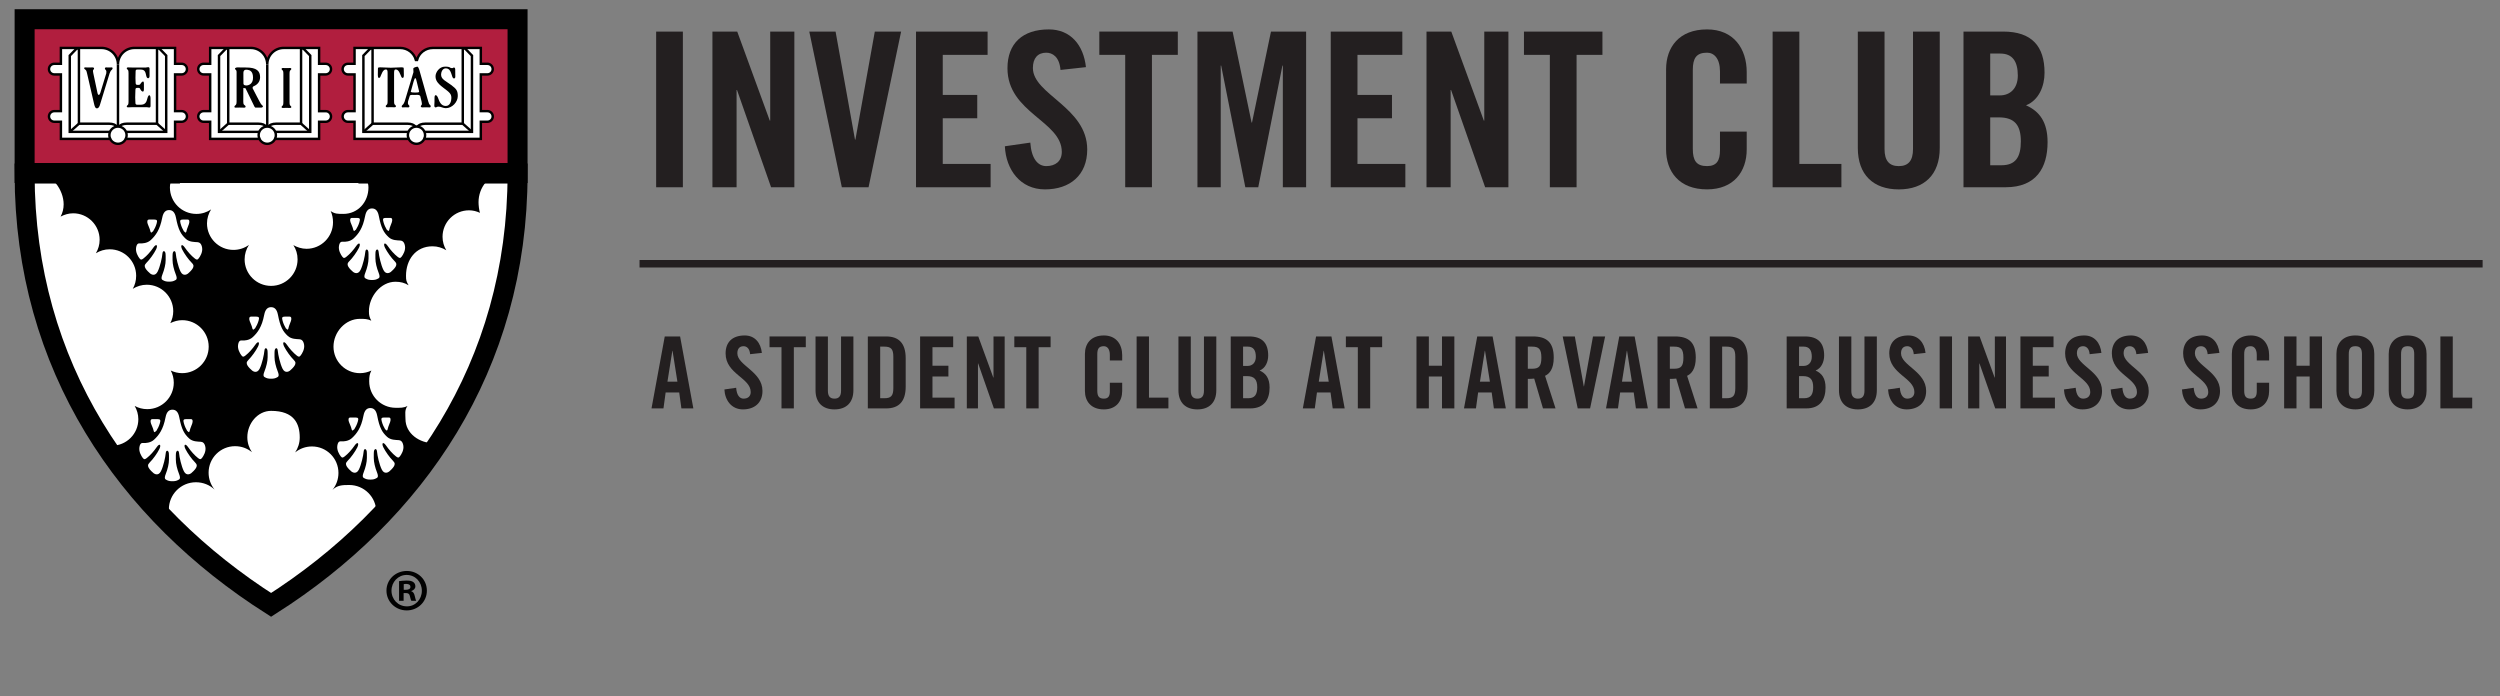 <?xml version="1.0" encoding="utf-8"?>
<!-- Generator: Adobe Illustrator 16.0.0, SVG Export Plug-In . SVG Version: 6.00 Build 0)  -->
<!DOCTYPE svg PUBLIC "-//W3C//DTD SVG 1.1//EN" "http://www.w3.org/Graphics/SVG/1.1/DTD/svg11.dtd">
<svg version="1.1" id="Layer_1" xmlns="http://www.w3.org/2000/svg" xmlns:xlink="http://www.w3.org/1999/xlink" x="0px" y="0px"
	 width="280px" height="78px" viewBox="0 0 280 78" enable-background="new 0 0 280 78" xml:space="preserve">
<rect x="0" y="0" width="280" height="78" fill="#808080" stroke="none"/>
<g>
	<path fill="#231F20" d="M74.308,45.741h-1.339l1.484-8.06h1.718l1.485,8.06h-1.339l-0.246-1.788h-1.518L74.308,45.741z
		 M74.754,42.75h1.116l-0.546-3.461h-0.022L74.754,42.75z"/>
	<path fill="#231F20" d="M84.013,39.668c-0.056-0.691-0.424-0.893-0.737-0.893c-0.446,0-0.692,0.291-0.692,0.795
		c0,1.371,2.813,2.029,2.813,4.217c0,1.328-0.893,2.065-2.188,2.065c-1.283,0-2.02-1.028-2.076-2.233l1.317-0.188
		c0.056,0.813,0.379,1.217,0.826,1.217c0.48,0,0.804-0.259,0.804-0.737c0-1.595-2.813-2.02-2.813-4.33
		c0-1.283,0.782-2.01,2.143-2.01c1.127,0,1.797,0.816,1.92,1.953L84.013,39.668z"/>
	<path fill="#231F20" d="M87.526,38.887h-1.339v-1.205h4.062v1.205H88.91v6.854h-1.383V38.887z"/>
	<path fill="#231F20" d="M91.34,37.682h1.384v6.084c0,0.591,0.234,0.882,0.737,0.882c0.502,0,0.736-0.291,0.736-0.882v-6.084h1.384
		v6.027c0,1.384-0.803,2.144-2.12,2.144s-2.121-0.76-2.121-2.144V37.682z"/>
	<path fill="#231F20" d="M97.196,37.682h2.053c1.429,0,2.188,0.781,2.188,2.435v3.192c0,1.651-0.759,2.433-2.188,2.433h-2.053
		V37.682z M98.581,44.601h0.479c0.736,0,0.993-0.277,0.993-1.126v-3.526c0-0.849-0.257-1.126-0.993-1.126h-0.479V44.601z"/>
	<path fill="#231F20" d="M103.052,45.741v-8.06h3.705v1.205h-2.321v2.076h1.785v1.206h-1.785v2.366h2.477v1.206H103.052z"/>
	<path fill="#231F20" d="M108.283,45.741v-8.06h1.283l1.685,4.609h0.022v-4.609h1.25v8.06h-1.206l-1.763-5.034h-0.022v5.034H108.283
		z"/>
	<path fill="#231F20" d="M114.943,38.887h-1.339v-1.205h4.063v1.205h-1.339v6.854h-1.384V38.887z"/>
	<path fill="#231F20" d="M124.302,40.373v-0.626c0-0.681-0.312-0.972-0.669-0.972c-0.558,0-0.736,0.291-0.736,0.893v4.087
		c0,0.602,0.178,0.893,0.736,0.893c0.502,0,0.669-0.291,0.669-0.816v-0.969h1.384v0.925c0,1.138-0.669,2.065-2.053,2.065
		c-1.451,0-2.121-0.928-2.121-2.065v-4.152c0-1.137,0.67-2.064,2.121-2.064c1.384,0,2.053,1.004,2.053,2.211v0.592H124.302z"/>
	<path fill="#231F20" d="M127.301,45.741v-8.06h1.384v6.854h2.177v1.206H127.301z"/>
	<path fill="#231F20" d="M131.986,37.682h1.384v6.084c0,0.591,0.234,0.882,0.737,0.882c0.502,0,0.736-0.291,0.736-0.882v-6.084
		h1.384v6.027c0,1.384-0.804,2.144-2.12,2.144c-1.317,0-2.121-0.76-2.121-2.144V37.682z"/>
	<path fill="#231F20" d="M137.842,37.682h2.053c1.484,0,2.143,0.76,2.143,2.133c0,0.691-0.29,1.418-0.959,1.685
		c0.702,0.313,1.115,0.871,1.115,1.91c0,1.327-0.592,2.332-2.164,2.332h-2.188V37.682z M139.226,40.985h0.502
		c0.525,0,0.926-0.356,0.926-1.026c0-0.748-0.29-1.137-0.905-1.137h-0.524V40.985z M139.226,44.601h0.58
		c0.737,0,1.005-0.422,1.005-1.237c0-0.825-0.313-1.238-1.139-1.238h-0.446V44.601z"/>
	<path fill="#231F20" d="M147.257,45.741h-1.34l1.484-8.06h1.719l1.484,8.06h-1.34l-0.245-1.788h-1.518L147.257,45.741z
		 M147.703,42.75h1.115l-0.547-3.461h-0.021L147.703,42.75z"/>
	<path fill="#231F20" d="M152.077,38.887h-1.34v-1.205h4.062v1.205h-1.338v6.854h-1.384V38.887z"/>
	<path fill="#231F20" d="M158.646,45.741v-8.06h1.385v3.281h1.472v-3.281h1.385v8.06h-1.385v-3.572h-1.472v3.572H158.646z"/>
	<path fill="#231F20" d="M165.307,45.741h-1.341l1.485-8.06h1.719l1.483,8.06h-1.339l-0.245-1.788h-1.518L165.307,45.741z
		 M165.753,42.75h1.115l-0.547-3.461H166.3L165.753,42.75z"/>
	<path fill="#231F20" d="M171.116,45.741h-1.382v-8.06h1.942c1.551,0,2.343,0.658,2.343,2.378c0,1.295-0.503,1.82-0.972,2.032
		l1.173,3.649h-1.406l-0.982-3.339c-0.18,0.024-0.469,0.035-0.716,0.035V45.741z M171.116,41.298h0.492
		c0.748,0,1.026-0.277,1.026-1.238c0-0.96-0.278-1.237-1.026-1.237h-0.492V41.298z"/>
	<path fill="#231F20" d="M178.414,37.682h1.36l-1.684,8.06h-1.385l-1.685-8.06h1.36l1.004,5.592h0.022L178.414,37.682z"/>
	<path fill="#231F20" d="M181.214,45.741h-1.341l1.485-8.06h1.72l1.483,8.06h-1.339l-0.245-1.788h-1.519L181.214,45.741z
		 M181.66,42.75h1.116l-0.547-3.461h-0.022L181.66,42.75z"/>
	<path fill="#231F20" d="M187.024,45.741h-1.383v-8.06h1.942c1.551,0,2.343,0.658,2.343,2.378c0,1.295-0.503,1.82-0.971,2.032
		l1.172,3.649h-1.406l-0.982-3.339c-0.179,0.024-0.468,0.035-0.715,0.035V45.741z M187.024,41.298h0.492
		c0.748,0,1.025-0.277,1.025-1.238c0-0.96-0.277-1.237-1.025-1.237h-0.492V41.298z"/>
	<path fill="#231F20" d="M191.498,37.682h2.054c1.429,0,2.186,0.781,2.186,2.435v3.192c0,1.651-0.757,2.433-2.186,2.433h-2.054
		V37.682z M192.88,44.601h0.481c0.737,0,0.993-0.277,0.993-1.126v-3.526c0-0.849-0.256-1.126-0.993-1.126h-0.481V44.601z"/>
	<path fill="#231F20" d="M200.107,37.682h2.055c1.485,0,2.144,0.76,2.144,2.133c0,0.691-0.291,1.418-0.96,1.685
		c0.702,0.313,1.115,0.871,1.115,1.91c0,1.327-0.591,2.332-2.166,2.332h-2.188V37.682z M201.492,40.985h0.504
		c0.522,0,0.925-0.356,0.925-1.026c0-0.748-0.291-1.137-0.903-1.137h-0.525V40.985z M201.492,44.601h0.58
		c0.737,0,1.004-0.422,1.004-1.237c0-0.825-0.311-1.238-1.138-1.238h-0.446V44.601z"/>
	<path fill="#231F20" d="M205.964,37.682h1.385v6.084c0,0.591,0.234,0.882,0.737,0.882c0.501,0,0.734-0.291,0.734-0.882v-6.084
		h1.385v6.027c0,1.384-0.803,2.144-2.119,2.144c-1.317,0-2.122-0.76-2.122-2.144V37.682z"/>
	<path fill="#231F20" d="M214.342,39.668c-0.055-0.691-0.424-0.893-0.734-0.893c-0.446,0-0.693,0.291-0.693,0.795
		c0,1.371,2.813,2.029,2.813,4.217c0,1.328-0.893,2.065-2.188,2.065c-1.284,0-2.019-1.028-2.076-2.233l1.317-0.188
		c0.057,0.813,0.381,1.217,0.827,1.217c0.479,0,0.803-0.259,0.803-0.737c0-1.595-2.813-2.02-2.813-4.33
		c0-1.283,0.781-2.01,2.144-2.01c1.127,0,1.796,0.816,1.919,1.953L214.342,39.668z"/>
	<path fill="#231F20" d="M217.243,45.741v-8.06h1.382v8.06H217.243z"/>
	<path fill="#231F20" d="M220.432,45.741v-8.06h1.284l1.685,4.609h0.022v-4.609h1.249v8.06h-1.206l-1.763-5.034h-0.021v5.034
		H220.432z"/>
	<path fill="#231F20" d="M226.288,45.741v-8.06h3.706v1.205h-2.323v2.076h1.787v1.206h-1.787v2.366h2.479v1.206H226.288z"/>
	<path fill="#231F20" d="M234.041,39.668c-0.055-0.691-0.425-0.893-0.735-0.893c-0.446,0-0.693,0.291-0.693,0.795
		c0,1.371,2.813,2.029,2.813,4.217c0,1.328-0.893,2.065-2.188,2.065c-1.284,0-2.02-1.028-2.076-2.233l1.316-0.188
		c0.058,0.813,0.381,1.217,0.827,1.217c0.479,0,0.803-0.259,0.803-0.737c0-1.595-2.813-2.02-2.813-4.33
		c0-1.283,0.781-2.01,2.145-2.01c1.126,0,1.796,0.816,1.918,1.953L234.041,39.668z"/>
	<path fill="#231F20" d="M239.273,39.668c-0.057-0.691-0.425-0.893-0.737-0.893c-0.446,0-0.691,0.291-0.691,0.795
		c0,1.371,2.812,2.029,2.812,4.217c0,1.328-0.893,2.065-2.188,2.065c-1.282,0-2.02-1.028-2.074-2.233l1.316-0.188
		c0.055,0.813,0.379,1.217,0.825,1.217c0.479,0,0.803-0.259,0.803-0.737c0-1.595-2.811-2.02-2.811-4.33
		c0-1.283,0.78-2.01,2.142-2.01c1.128,0,1.798,0.816,1.92,1.953L239.273,39.668z"/>
	<path fill="#231F20" d="M247.258,39.668c-0.055-0.691-0.425-0.893-0.735-0.893c-0.446,0-0.693,0.291-0.693,0.795
		c0,1.371,2.813,2.029,2.813,4.217c0,1.328-0.893,2.065-2.188,2.065c-1.284,0-2.02-1.028-2.076-2.233l1.317-0.188
		c0.057,0.813,0.38,1.217,0.826,1.217c0.479,0,0.803-0.259,0.803-0.737c0-1.595-2.813-2.02-2.813-4.33c0-1.283,0.78-2.01,2.144-2.01
		c1.127,0,1.796,0.816,1.918,1.953L247.258,39.668z"/>
	<path fill="#231F20" d="M252.757,40.373v-0.626c0-0.681-0.313-0.972-0.669-0.972c-0.558,0-0.737,0.291-0.737,0.893v4.087
		c0,0.602,0.18,0.893,0.737,0.893c0.503,0,0.669-0.291,0.669-0.816v-0.969h1.385v0.925c0,1.138-0.669,2.065-2.054,2.065
		c-1.45,0-2.12-0.928-2.12-2.065v-4.152c0-1.137,0.67-2.064,2.12-2.064c1.385,0,2.054,1.004,2.054,2.211v0.592H252.757z"/>
	<path fill="#231F20" d="M255.824,45.741v-8.06h1.383v3.281h1.474v-3.281h1.383v8.06h-1.383v-3.572h-1.474v3.572H255.824z"/>
	<path fill="#231F20" d="M261.68,39.635c0-1.137,0.67-2.064,2.12-2.064s2.12,0.928,2.12,2.064v4.152c0,1.138-0.67,2.065-2.12,2.065
		s-2.12-0.928-2.12-2.065V39.635z M263.063,43.755c0,0.602,0.18,0.893,0.737,0.893s0.737-0.291,0.737-0.893v-4.087
		c0-0.602-0.18-0.893-0.737-0.893s-0.737,0.291-0.737,0.893V43.755z"/>
	<path fill="#231F20" d="M267.536,39.635c0-1.137,0.669-2.064,2.12-2.064c1.45,0,2.119,0.928,2.119,2.064v4.152
		c0,1.138-0.669,2.065-2.119,2.065c-1.451,0-2.12-0.928-2.12-2.065V39.635z M268.919,43.755c0,0.602,0.179,0.893,0.737,0.893
		c0.558,0,0.736-0.291,0.736-0.893v-4.087c0-0.602-0.179-0.893-0.736-0.893c-0.559,0-0.737,0.291-0.737,0.893V43.755z"/>
	<path fill="#231F20" d="M273.324,45.741v-8.06h1.385v6.854h2.177v1.206H273.324z"/>
</g>
<g>
	<path fill="#231F20" d="M73.488,20.971V3.536h2.994v17.435H73.488z"/>
	<path fill="#231F20" d="M79.792,20.971V3.536h2.777l3.646,9.974h0.048V3.536h2.705v17.435h-2.608L82.545,10.08h-0.048v10.891
		H79.792z"/>
	<path fill="#231F20" d="M97.979,3.536h2.946l-3.646,17.435h-2.994L90.638,3.536h2.946l2.174,12.098h0.048L97.979,3.536z"/>
	<path fill="#231F20" d="M102.593,20.971V3.536h8.018v2.608h-5.023v4.492h3.864v2.608h-3.864v5.119h5.361v2.608H102.593z"/>
	<path fill="#231F20" d="M118.775,7.834c-0.121-1.497-0.917-1.932-1.594-1.932c-0.966,0-1.497,0.628-1.497,1.715
		c0,2.97,6.085,4.395,6.085,9.128c0,2.874-1.931,4.467-4.733,4.467c-2.777,0-4.371-2.222-4.492-4.83l2.85-0.41
		c0.121,1.763,0.821,2.632,1.787,2.632c1.038,0,1.739-0.556,1.739-1.594c0-3.453-6.085-4.371-6.085-9.369
		c0-2.777,1.69-4.347,4.636-4.347c2.439,0,3.888,1.763,4.154,4.226L118.775,7.834z"/>
	<path fill="#231F20" d="M126.023,6.144h-2.898V3.536h8.79v2.608h-2.898v14.827h-2.994V6.144z"/>
	<path fill="#231F20" d="M146.285,3.536v17.435h-2.607V7.351h-0.049l-2.704,13.62h-1.449l-2.705-13.62h-0.048v13.62h-2.608V3.536
		h3.936l2.125,10.19h0.048l2.125-10.19H146.285z"/>
	<path fill="#231F20" d="M149.043,20.971V3.536h8.017v2.608h-5.023v4.492h3.864v2.608h-3.864v5.119h5.362v2.608H149.043z"/>
	<path fill="#231F20" d="M159.768,20.971V3.536h2.776l3.646,9.974h0.048V3.536h2.704v17.435h-2.607L162.52,10.08h-0.048v10.891
		H159.768z"/>
	<path fill="#231F20" d="M173.582,6.144h-2.898V3.536h8.789v2.608h-2.896v14.827h-2.994V6.144z"/>
	<path fill="#231F20" d="M192.638,9.355V8.003c0-1.473-0.676-2.102-1.448-2.102c-1.208,0-1.595,0.628-1.595,1.932v8.838
		c0,1.304,0.387,1.932,1.595,1.932c1.087,0,1.448-0.628,1.448-1.763v-2.101h2.994v2.004c0,2.463-1.448,4.467-4.442,4.467
		c-3.14,0-4.588-2.004-4.588-4.467V7.762c0-2.463,1.448-4.468,4.588-4.468c2.994,0,4.442,2.173,4.442,4.782v1.279H192.638z"/>
	<path fill="#231F20" d="M198.533,20.971V3.536h2.994v14.827h4.71v2.608H198.533z"/>
	<path fill="#231F20" d="M208.075,3.536h2.994v13.161c0,1.28,0.508,1.908,1.595,1.908c1.085,0,1.593-0.628,1.593-1.908V3.536h2.995
		v13.041c0,2.994-1.739,4.636-4.588,4.636c-2.851,0-4.589-1.642-4.589-4.636V3.536z"/>
	<path fill="#231F20" d="M219.911,3.536h4.443c3.211,0,4.635,1.643,4.635,4.612c0,1.498-0.627,3.067-2.075,3.647
		c1.521,0.676,2.415,1.883,2.415,4.129c0,2.874-1.28,5.047-4.686,5.047h-4.732V3.536z M222.904,10.684h1.087
		c1.136,0,2.004-0.773,2.004-2.222c0-1.618-0.628-2.463-1.956-2.463h-1.135V10.684z M222.904,18.508h1.256
		c1.594,0,2.174-0.918,2.174-2.68c0-1.788-0.676-2.681-2.463-2.681h-0.967V18.508z"/>
</g>
<line fill="none" stroke="#231F20" stroke-width="0.84" x1="71.628" y1="29.54" x2="278.054" y2="29.54"/>
<g>
	<path fill="#FFFFFF" d="M57.967,19.433c0,21.344-11.483,37.932-27.606,48.192C14.239,57.365,2.757,40.777,2.757,19.433H57.967
		L57.967,19.433z"/>
	<path fill="none" stroke="#000000" stroke-width="2.24" stroke-linecap="square" d="M41.263,19.433h16.705
		c0,21.679-11.483,38.052-27.606,48.314C14.239,57.485,2.757,41.112,2.757,19.433h16.276"/>
	<path d="M57.967,19.066c0,0.581-0.036,0.123-0.04,0.367c-0.399-0.203-0.886,0-1.366,0c-1.802,0-2.966,1.573-2.966,3.21
		c0,0.338,0.06,0.899,0.161,1.195c-0.375-0.175-0.788-0.282-1.226-0.282c-1.639,0-2.966,1.328-2.966,2.966
		c0,0.553,0.155,1.064,0.419,1.507c-0.452-0.276-0.977-0.443-1.544-0.443c-1.883,0-2.967,1.502-2.967,3.304
		c0,0.534,0.042,0.627,0.29,1.062c-0.454-0.281-0.905-0.395-1.477-0.395c-1.639,0-2.966,1.663-2.966,3.301
		c0,0.487,0.058,0.655,0.266,1.061c-0.4-0.202-0.791-0.208-1.27-0.208c-1.637,0-2.965,1.479-2.965,3.117s1.328,2.967,2.965,2.967
		c0.46,0,0.891-0.107,1.28-0.294c-0.212,0.407-0.246,0.716-0.246,1.206c0,1.638,1.329,2.966,2.966,2.966
		c0.517,0,0.898,0.024,1.321-0.208c-0.344,0.479-0.225,0.917-0.225,1.457c0,1.637,1.572,2.722,3.211,2.722
		c0.217,0,0.423-0.162,0.628-0.206c-2.369,3.572-5.387,7.213-8.483,10.181c0.604-0.553,1.376-1.385,1.376-2.269
		c0-1.675-1.358-3.031-3.032-3.031c-0.808,0-1.334,0.03-1.877,0.547c0.424-0.515,0.672-1.18,0.672-1.896
		c0-1.639-1.328-2.967-2.966-2.967c-0.716,0-1.373,0.247-1.886,0.672c0.325-0.478,0.516-1.057,0.516-1.676
		c0-1.533-0.615-2.981-3.21-2.981c-1.502,0-2.66,1.415-2.66,2.951c0,0.619,0.19,1.198,0.515,1.675
		c-0.513-0.424-1.169-0.671-1.887-0.671c-1.638,0-2.966,1.327-2.966,2.966c0,0.718,0.249,1.383,0.673,1.896
		c-0.544-0.514-1.285-0.822-2.092-0.822c-1.673,0-3.031,1.356-3.031,3.032c0,0.884,0.436,2.021,1.041,2.574
		c-3.096-2.968-5.871-6.243-8.239-9.813c0.206,0.043,0.594,0.113,0.812,0.113c1.639,0,2.967-1.328,2.967-2.966
		c0-0.543-0.156-1.053-0.409-1.488c0.423,0.232,0.896,0.361,1.414,0.361c1.637,0,2.965-1.328,2.965-2.967
		c0-0.489-0.124-0.951-0.336-1.358c0.389,0.187,0.82,0.294,1.28,0.294c1.638,0,2.966-1.328,2.966-2.967s-1.328-2.967-2.966-2.967
		c-0.479,0-0.931,0.132-1.332,0.333c0.208-0.405,0.328-0.849,0.328-1.336c0-1.638-1.327-2.966-2.966-2.966
		c-0.572,0-1.116,0.176-1.568,0.457c0.248-0.436,0.38-0.925,0.38-1.459c0-1.64-1.327-2.968-2.965-2.968
		c-0.569,0-1.094,0.166-1.545,0.443c0.262-0.443,0.419-0.954,0.419-1.507c0-1.638-1.329-2.967-2.966-2.967
		c-0.506,0-0.989,0.147-1.407,0.371c0.222-0.415,0.342-0.871,0.342-1.375c0-1.637-1.328-3.455-2.966-3.455
		c-0.48,0-0.967-0.203-1.368,0c-0.009-0.771-0.037,0.568-0.037-0.367h16.998c-0.416,0.846-0.726,1.22-0.726,1.93
		c0,1.638,1.328,2.966,2.967,2.966c0.615,0,1.172-0.185,1.646-0.505c-0.283,0.455-0.46,0.994-0.46,1.569
		c0,1.639,1.327,2.966,2.966,2.966c0.648,0,1.246-0.207,1.734-0.56c-0.306,0.467-0.486,1.025-0.486,1.625
		c0,1.638,1.328,2.966,2.966,2.966c1.638,0,2.966-1.328,2.966-2.966c0-0.6-0.164-1.131-0.471-1.599
		c0.431,0.245,0.945,0.411,1.475,0.411c1.638,0,2.966-1.327,2.966-2.967c0-0.446-0.085-0.876-0.261-1.257
		c0.473,0.321,0.802,0.316,1.417,0.316c1.638,0,2.813-1.328,2.813-2.966c0-0.71-0.371-1.084-0.787-1.93H57.967L57.967,19.066z"/>
	<path fill="#FFFFFF" d="M28.558,36.791c0.15-0.242,0.3-0.52,0.401-0.87c0.101-0.346,0.067-0.46-0.267-0.46
		c-0.334,0-0.334,0-0.565,0s-0.254,0.23-0.162,0.495s0.23,0.517,0.276,0.737c0.047,0.219,0.105,0.321,0.288,0.103"/>
	<path fill="#FFFFFF" d="M32.026,36.791c-0.142-0.242-0.283-0.52-0.378-0.87c-0.096-0.346-0.063-0.46,0.252-0.46
		c0.315,0,0.315,0,0.531,0c0.217,0,0.238,0.23,0.152,0.495c-0.087,0.265-0.217,0.517-0.261,0.737
		c-0.042,0.219-0.097,0.321-0.271,0.103"/>
	<path fill="#FFFFFF" d="M30.361,42.416c0.304,0,0.468-0.046,0.62-0.127c0.151-0.081,0.351-0.114,0.129-0.679
		c-0.223-0.564-0.363-1.152-0.363-1.614c0-0.459-0.006-0.527,0.011-0.702c0.035-0.356,0.317-0.425,0.352-0.011
		c0.035,0.427,0.258,1.464,0.538,2.017c0.281,0.552,0.714,0.298,0.819,0.217c0.105-0.079,0.433-0.39,0.538-0.586
		c0.105-0.197,0.159-0.363-0.105-0.621c-0.364-0.359-0.843-1.026-1.076-1.497c-0.235-0.473-0.042-0.701,0.292-0.221
		c0.327,0.473,0.737,0.932,1.111,1.221c0.189,0.146,0.292,0.208,0.456-0.011c0.164-0.219,0.456-0.702,0.375-1.198
		c-0.082-0.495-0.328-0.596-0.526-0.609c-0.327-0.023-0.897-0.002-1.296-0.369c-0.55-0.506-0.848-1.016-1.104-2.359
		c-0.127-0.68-0.432-0.864-0.771-0.864s-0.643,0.185-0.772,0.864c-0.255,1.344-0.736,1.992-1.286,2.497
		c-0.398,0.37-0.96,0.381-1.158,0.37c-0.199-0.014-0.397-0.024-0.479,0.471c-0.082,0.496,0.21,0.979,0.374,1.198
		s0.267,0.157,0.456,0.011c0.374-0.289,0.784-0.748,1.111-1.221c0.334-0.48,0.526-0.252,0.292,0.221
		c-0.233,0.471-0.714,1.138-1.076,1.497c-0.263,0.258-0.211,0.424-0.105,0.621c0.105,0.196,0.433,0.507,0.538,0.586
		c0.105,0.081,0.538,0.335,0.819-0.217c0.28-0.553,0.502-1.59,0.538-2.017c0.033-0.414,0.315-0.346,0.35,0.011
		c0.018,0.175,0.012,0.243,0.012,0.702c0,0.462-0.14,1.05-0.361,1.614c-0.223,0.564-0.024,0.598,0.128,0.679
		C29.894,42.37,30.057,42.416,30.361,42.416L30.361,42.416z"/>
	<path fill="#FFFFFF" d="M17.137,25.921c0.15-0.242,0.299-0.521,0.402-0.871c0.101-0.346,0.066-0.461-0.268-0.461
		c-0.333,0-0.333,0-0.565,0c-0.23,0-0.254,0.23-0.161,0.496c0.092,0.265,0.229,0.518,0.277,0.737
		c0.045,0.219,0.104,0.323,0.287,0.103"/>
	<path fill="#FFFFFF" d="M20.605,25.921c-0.141-0.242-0.282-0.521-0.378-0.871c-0.095-0.346-0.063-0.461,0.252-0.461
		s0.315,0,0.532,0c0.216,0,0.238,0.23,0.151,0.496c-0.086,0.265-0.216,0.518-0.26,0.737c-0.043,0.219-0.097,0.323-0.271,0.103"/>
	<path fill="#FFFFFF" d="M18.941,31.545c0.303,0,0.467-0.047,0.62-0.127c0.151-0.08,0.351-0.114,0.128-0.68
		c-0.222-0.563-0.363-1.151-0.363-1.612s-0.005-0.529,0.012-0.703c0.034-0.356,0.316-0.424,0.351-0.011
		c0.034,0.427,0.257,1.462,0.538,2.015s0.714,0.299,0.819,0.219s0.433-0.391,0.539-0.587c0.105-0.195,0.158-0.364-0.106-0.622
		c-0.362-0.357-0.842-1.025-1.076-1.497c-0.234-0.472-0.042-0.7,0.292-0.219c0.327,0.472,0.736,0.932,1.11,1.221
		c0.189,0.145,0.293,0.208,0.456-0.012c0.165-0.219,0.458-0.702,0.375-1.198c-0.082-0.495-0.327-0.596-0.526-0.61
		c-0.326-0.023-0.896-0.001-1.296-0.368c-0.55-0.508-0.847-1.016-1.103-2.361c-0.128-0.68-0.433-0.865-0.771-0.865
		c-0.34,0-0.645,0.185-0.773,0.865c-0.255,1.345-0.737,1.992-1.286,2.498c-0.399,0.367-0.96,0.379-1.159,0.368
		c-0.199-0.012-0.397-0.022-0.479,0.472c-0.082,0.496,0.21,0.979,0.374,1.198c0.164,0.219,0.268,0.156,0.457,0.012
		c0.374-0.289,0.784-0.749,1.11-1.221c0.334-0.481,0.527-0.253,0.293,0.219c-0.234,0.472-0.713,1.14-1.077,1.497
		c-0.262,0.258-0.211,0.427-0.105,0.622c0.105,0.196,0.432,0.507,0.539,0.587c0.105,0.08,0.537,0.334,0.818-0.219
		c0.281-0.553,0.503-1.588,0.538-2.015c0.034-0.413,0.316-0.345,0.351,0.011c0.017,0.174,0.012,0.242,0.012,0.703
		s-0.14,1.048-0.362,1.612c-0.222,0.565-0.023,0.6,0.129,0.68C18.473,31.498,18.636,31.545,18.941,31.545L18.941,31.545z"/>
	<path fill="#FFFFFF" d="M39.856,25.737c0.15-0.241,0.3-0.521,0.401-0.87c0.102-0.345,0.067-0.461-0.266-0.461
		c-0.335,0-0.335,0-0.565,0c-0.231,0-0.254,0.23-0.161,0.496c0.092,0.265,0.23,0.517,0.276,0.737
		c0.046,0.219,0.104,0.322,0.289,0.103"/>
	<path fill="#FFFFFF" d="M43.325,25.737c-0.142-0.241-0.283-0.521-0.378-0.87c-0.096-0.345-0.063-0.461,0.251-0.461
		c0.315,0,0.315,0,0.532,0c0.216,0,0.238,0.23,0.152,0.496c-0.087,0.265-0.216,0.517-0.261,0.737
		c-0.043,0.219-0.098,0.322-0.271,0.103"/>
	<path fill="#FFFFFF" d="M41.661,31.36c0.303,0,0.466-0.045,0.619-0.127c0.152-0.079,0.351-0.113,0.129-0.678
		c-0.223-0.564-0.363-1.152-0.363-1.612c0-0.461-0.005-0.529,0.012-0.703c0.034-0.357,0.317-0.424,0.352-0.012
		c0.035,0.427,0.257,1.463,0.538,2.016c0.28,0.552,0.713,0.298,0.818,0.218c0.105-0.08,0.432-0.391,0.539-0.586
		c0.105-0.195,0.157-0.364-0.106-0.622c-0.361-0.357-0.841-1.025-1.075-1.497c-0.234-0.472-0.042-0.7,0.292-0.219
		c0.327,0.472,0.737,0.932,1.111,1.22c0.19,0.145,0.293,0.208,0.456-0.011c0.164-0.219,0.458-0.702,0.375-1.198
		s-0.328-0.596-0.526-0.61c-0.327-0.023-0.897-0.001-1.295-0.368c-0.55-0.508-0.848-1.015-1.104-2.361
		c-0.127-0.68-0.432-0.864-0.771-0.864c-0.341,0-0.645,0.185-0.772,0.864c-0.256,1.346-0.738,1.993-1.287,2.499
		c-0.399,0.367-0.96,0.379-1.159,0.368c-0.198-0.011-0.397-0.023-0.479,0.473s0.21,0.979,0.374,1.198
		c0.164,0.219,0.267,0.156,0.456,0.011c0.375-0.288,0.783-0.748,1.111-1.22c0.334-0.481,0.527-0.253,0.293,0.219
		s-0.714,1.14-1.077,1.497c-0.263,0.258-0.21,0.427-0.105,0.622c0.105,0.196,0.433,0.506,0.538,0.586
		c0.105,0.08,0.538,0.334,0.819-0.218c0.281-0.553,0.502-1.589,0.538-2.016c0.035-0.413,0.315-0.345,0.351,0.012
		c0.017,0.174,0.01,0.242,0.01,0.703c0,0.46-0.14,1.048-0.361,1.612c-0.223,0.564-0.023,0.599,0.128,0.678
		C41.192,31.315,41.356,31.36,41.661,31.36L41.661,31.36z"/>
	<path fill="#FFFFFF" d="M17.503,48.273c0.15-0.24,0.3-0.521,0.402-0.87c0.101-0.346,0.067-0.462-0.267-0.462s-0.334,0-0.564,0
		c-0.231,0-0.254,0.232-0.162,0.497s0.23,0.516,0.277,0.737c0.045,0.216,0.104,0.321,0.287,0.103"/>
	<path fill="#FFFFFF" d="M20.972,48.273c-0.141-0.24-0.282-0.521-0.378-0.87c-0.095-0.346-0.063-0.462,0.252-0.462s0.315,0,0.531,0
		c0.217,0,0.239,0.232,0.152,0.497c-0.086,0.265-0.217,0.516-0.261,0.737c-0.043,0.216-0.097,0.321-0.271,0.103"/>
	<path fill="#FFFFFF" d="M19.308,53.898c0.304,0,0.468-0.046,0.62-0.127c0.151-0.081,0.351-0.116,0.128-0.679
		c-0.222-0.564-0.362-1.152-0.362-1.614c0-0.459-0.006-0.527,0.011-0.702c0.035-0.356,0.317-0.424,0.351-0.011
		c0.035,0.427,0.258,1.463,0.538,2.015c0.281,0.554,0.714,0.3,0.819,0.219c0.105-0.079,0.433-0.392,0.539-0.586
		c0.105-0.197,0.158-0.363-0.106-0.624c-0.361-0.356-0.842-1.023-1.076-1.496c-0.235-0.471-0.042-0.7,0.292-0.219
		c0.328,0.473,0.737,0.932,1.111,1.221c0.189,0.145,0.293,0.208,0.457-0.011c0.164-0.219,0.457-0.702,0.375-1.199
		c-0.082-0.494-0.327-0.595-0.525-0.607c-0.327-0.024-0.897-0.003-1.296-0.37c-0.549-0.506-0.847-1.015-1.103-2.36
		c-0.128-0.681-0.433-0.864-0.771-0.864c-0.339,0-0.644,0.184-0.772,0.864c-0.255,1.346-0.737,1.993-1.287,2.498
		c-0.399,0.367-0.96,0.381-1.159,0.37c-0.199-0.014-0.397-0.024-0.479,0.47c-0.082,0.497,0.21,0.98,0.374,1.199
		s0.268,0.155,0.456,0.011c0.374-0.289,0.784-0.748,1.111-1.221c0.334-0.481,0.527-0.252,0.293,0.219
		c-0.233,0.473-0.712,1.14-1.076,1.496c-0.263,0.261-0.211,0.427-0.105,0.624c0.105,0.194,0.432,0.507,0.538,0.586
		c0.105,0.081,0.537,0.335,0.819-0.219c0.28-0.552,0.503-1.588,0.538-2.015c0.033-0.413,0.316-0.346,0.351,0.011
		c0.017,0.175,0.011,0.243,0.011,0.702c0,0.462-0.139,1.05-0.362,1.614c-0.222,0.563-0.023,0.598,0.129,0.679
		C18.839,53.853,19.002,53.898,19.308,53.898L19.308,53.898z"/>
	<path fill="#FFFFFF" d="M39.673,48.09c0.15-0.24,0.3-0.521,0.401-0.87c0.102-0.346,0.067-0.46-0.267-0.46c-0.334,0-0.334,0-0.564,0
		c-0.231,0-0.254,0.23-0.162,0.495c0.093,0.265,0.231,0.519,0.277,0.737s0.104,0.321,0.288,0.103"/>
	<path fill="#FFFFFF" d="M43.142,48.09c-0.142-0.24-0.283-0.521-0.378-0.87c-0.096-0.346-0.063-0.46,0.251-0.46
		c0.315,0,0.315,0,0.531,0c0.217,0,0.239,0.23,0.152,0.495c-0.087,0.265-0.217,0.519-0.261,0.737
		c-0.043,0.219-0.098,0.321-0.271,0.103"/>
	<path fill="#FFFFFF" d="M41.477,53.714c0.304,0,0.468-0.046,0.62-0.126c0.151-0.081,0.351-0.114,0.128-0.679
		c-0.222-0.564-0.362-1.152-0.362-1.612c0-0.461-0.005-0.529,0.011-0.704c0.035-0.356,0.317-0.425,0.351-0.011
		c0.036,0.427,0.258,1.463,0.539,2.017c0.28,0.552,0.713,0.298,0.818,0.217c0.105-0.079,0.432-0.392,0.538-0.587
		c0.105-0.196,0.158-0.362-0.106-0.621c-0.361-0.356-0.842-1.025-1.075-1.498c-0.235-0.471-0.042-0.698,0.292-0.219
		c0.327,0.473,0.737,0.934,1.111,1.221c0.19,0.146,0.292,0.208,0.456-0.011c0.164-0.219,0.457-0.702,0.375-1.197
		c-0.082-0.496-0.328-0.597-0.526-0.61c-0.327-0.023-0.897-0.002-1.295-0.369c-0.55-0.506-0.848-1.016-1.104-2.36
		c-0.127-0.679-0.432-0.864-0.771-0.864c-0.34,0-0.644,0.186-0.771,0.864c-0.256,1.345-0.738,1.992-1.288,2.498
		c-0.398,0.367-0.959,0.381-1.158,0.369c-0.198-0.013-0.397-0.023-0.479,0.473c-0.082,0.495,0.209,0.979,0.374,1.197
		c0.164,0.219,0.267,0.157,0.456,0.011c0.374-0.287,0.783-0.748,1.111-1.221c0.334-0.479,0.527-0.252,0.293,0.219
		c-0.234,0.473-0.714,1.142-1.077,1.498c-0.263,0.259-0.21,0.425-0.105,0.621c0.105,0.195,0.433,0.508,0.538,0.587
		c0.105,0.081,0.538,0.335,0.819-0.217c0.28-0.554,0.502-1.59,0.538-2.017c0.034-0.414,0.315-0.346,0.351,0.011
		c0.016,0.175,0.011,0.243,0.011,0.704c0,0.46-0.141,1.048-0.362,1.612c-0.223,0.564-0.023,0.598,0.128,0.679
		C41.009,53.668,41.173,53.714,41.477,53.714L41.477,53.714z"/>
	<polygon fill="#B11E3E" stroke="#000000" stroke-width="2.24" points="2.757,2.154 57.967,2.154 57.967,19.377 2.757,19.377 
		2.757,2.154 	"/>
	<path fill="#FFFFFF" stroke="#000000" stroke-width="0.275" d="M13.214,7.209c0-1.017,0.824-1.841,1.841-1.841h4.553v1.777h0.74
		c0.328,0,0.596,0.267,0.596,0.596c0,0.329-0.268,0.595-0.596,0.595h-0.74v4.111h0.74c0.328,0,0.596,0.266,0.596,0.595
		c0,0.33-0.268,0.595-0.596,0.595h-0.74v1.922h-5.523c-0.155,0.324-0.487,0.548-0.87,0.548s-0.715-0.224-0.87-0.548H6.82v-1.922
		h-0.74c-0.329,0-0.596-0.266-0.596-0.595c0-0.329,0.267-0.595,0.596-0.595h0.74V8.336h-0.74c-0.329,0-0.596-0.267-0.596-0.595
		c0-0.329,0.267-0.596,0.596-0.596h0.74V5.368h4.554C12.39,5.368,13.214,6.193,13.214,7.209L13.214,7.209z"/>
	<line fill="none" stroke="#000000" stroke-width="0.275" x1="13.214" y1="7.209" x2="13.214" y2="14.175"/>
	<path d="M15.191,9.292c0.011,0.181,0.068,0.215,0.248,0.215c0.182,0,0.227,0,0.306-0.136c0.079-0.136,0.373-0.474,0.373,0v0.633
		c0,0.475-0.333,0.17-0.396,0c-0.054-0.147-0.101-0.164-0.283-0.164c-0.18,0-0.261,0.017-0.271,0.197
		c-0.035,0.627-0.035,1.198,0,1.514c0.013,0.124,0.068,0.181,0.214,0.181h0.362c0.554,0,0.667-0.328,0.757-0.689
		c0.136-0.544,0.361-0.463,0.361-0.012c0,0.26,0,0.565,0,0.837c0,0.271-0.26,0.146-0.396,0.139l-1.725,0.002
		c-0.167,0-0.229,0.002-0.397,0.014c-0.166,0.011-0.191-0.125-0.089-0.215c0.102-0.09,0.138-0.102,0.141-0.453v-3.14
		c-0.003-0.351-0.039-0.361-0.141-0.452c-0.102-0.09-0.076-0.226,0.089-0.215c0.167,0.011,0.23,0.011,0.397,0.011h1.612
		c0.136-0.008,0.396-0.132,0.396,0.139c0,0.271,0,0.576,0,0.836c0,0.259-0.271,0.35-0.362-0.011c-0.09-0.362-0.09-0.734-0.644-0.734
		h-0.362c-0.146,0-0.185,0.057-0.192,0.181C15.157,8.524,15.174,8.999,15.191,9.292L15.191,9.292z"/>
	<line fill="none" stroke="#000000" stroke-width="0.275" x1="7.813" y1="14.769" x2="8.841" y2="13.853"/>
	<path fill="none" stroke="#000000" stroke-width="0.275" d="M14.085,15.561c0.061-0.127,0.096-0.269,0.096-0.419
		c0-0.534-0.433-0.967-0.967-0.967s-0.967,0.433-0.967,0.967c0,0.15,0.034,0.292,0.096,0.419"/>
	<path fill="none" stroke="#000000" stroke-width="0.275" d="M13.066,14.181c-0.089-0.18-0.395-0.328-0.87-0.328H8.841V5.436h-0.26
		L7.813,6.227v8.542h4.498"/>
	<path fill="none" stroke="#000000" stroke-width="0.275" d="M13.361,14.181c0.09-0.18,0.395-0.328,0.87-0.328h3.355V5.436h0.26
		l0.769,0.791v8.542h-4.498"/>
	<line fill="none" stroke="#000000" stroke-width="0.275" x1="18.615" y1="14.769" x2="17.586" y2="13.853"/>
	<path d="M11.219,11.662c-0.074,0.286-0.181,0.472-0.366,0.472c-0.187,0-0.237-0.197-0.313-0.483L9.75,8.216
		C9.673,7.865,9.633,7.854,9.51,7.764c-0.123-0.09-0.126-0.226,0.046-0.215C9.727,7.56,9.792,7.56,9.961,7.56
		c0.17,0,0.235,0,0.402-0.011c0.167-0.011,0.222,0.125,0.136,0.215c-0.084,0.091-0.118,0.102-0.047,0.452l0.46,2.171
		c0.073,0.367,0.246,0.278,0.325,0.004l0.666-2.175c0.056-0.351-0.061-0.361-0.126-0.452c-0.065-0.09-0.023-0.226,0.105-0.215
		c0.129,0.011,0.18,0.011,0.309,0.011c0.132,0,0.182,0,0.313-0.011c0.133-0.011,0.136,0.152,0.042,0.243
		c-0.096,0.09-0.128,0.082-0.27,0.424L11.219,11.662L11.219,11.662z"/>
	<path fill="#FFFFFF" stroke="#000000" stroke-width="0.275" d="M29.933,16.108c0.384,0,0.715-0.224,0.871-0.548h4.936v-1.922
		h0.739c0.33,0,0.596-0.266,0.596-0.595c0-0.329-0.266-0.595-0.596-0.595h-0.739V8.336h0.739c0.33,0,0.596-0.267,0.596-0.595
		c0-0.329-0.266-0.596-0.596-0.596h-0.739V5.368h-3.966c-1.018,0-1.841,0.825-1.841,1.841c0-1.017-0.824-1.841-1.84-1.841h-4.554
		v1.777h-0.74c-0.329,0-0.597,0.267-0.597,0.596c0,0.329,0.268,0.595,0.597,0.595h0.74v4.111h-0.74
		c-0.329,0-0.597,0.266-0.597,0.595c0,0.33,0.268,0.595,0.597,0.595h0.74v1.922h5.523C29.218,15.884,29.549,16.108,29.933,16.108
		L29.933,16.108z"/>
	<path fill="none" stroke="#000000" stroke-width="0.275" d="M30.805,15.561c0.06-0.127,0.095-0.269,0.095-0.419
		c0-0.534-0.433-0.967-0.967-0.967c-0.535,0-0.966,0.433-0.966,0.967c0,0.15,0.034,0.292,0.095,0.419"/>
	<path fill="none" stroke="#000000" stroke-width="0.275" d="M29.786,14.181c-0.09-0.18-0.396-0.328-0.871-0.328H25.56V5.436H25.3
		l-0.769,0.791v8.542h4.498"/>
	<line fill="none" stroke="#000000" stroke-width="0.275" x1="24.531" y1="14.769" x2="25.56" y2="13.853"/>
	<line fill="none" stroke="#000000" stroke-width="0.275" x1="29.933" y1="7.209" x2="29.933" y2="14.175"/>
	<path fill="none" stroke="#000000" stroke-width="0.275" d="M30.08,14.181c0.09-0.18,0.395-0.328,0.87-0.328h2.768V5.436h0.259
		l0.77,0.791v8.542h-3.91"/>
	<line fill="none" stroke="#000000" stroke-width="0.275" x1="34.746" y1="14.769" x2="33.718" y2="13.853"/>
	<path d="M26.849,12.046c-0.147,0-0.317,0-0.464,0.011c-0.147,0.012-0.17-0.124-0.078-0.214c0.09-0.09,0.191-0.102,0.191-0.452
		c0-0.35,0-3.141,0-3.288c0-0.146-0.011-0.225-0.136-0.327c-0.124-0.102,0.035-0.227,0.215-0.227s0.701,0.011,0.995,0.011
		c1.174,0,1.559,0.396,1.559,1.084c0,0.52-0.322,0.846-0.7,1.006c-0.107,0.045-0.142,0.119-0.142,0.176
		c0,0.056,0.011,0.084,0.062,0.169c0.051,0.084,0.763,1.491,0.859,1.621c0.096,0.13,0.153,0.187,0.22,0.238
		c0.042,0.031,0.039,0.198-0.198,0.198c-0.09,0-0.621,0-0.621,0s-0.04,0.011-0.114-0.113c-0.073-0.125-0.92-1.927-1-2.056
		l-0.242-0.028l-0.006,1.536c0,0.351,0.098,0.339,0.202,0.43c0.102,0.09,0.072,0.249-0.097,0.237
		C27.186,12.046,27.017,12.046,26.849,12.046L26.849,12.046z M27.26,8.69l0.006,0.667c0,0.113,0.079,0.215,0.316,0.215
		c0.237,0,0.757-0.136,0.757-0.87c0-0.735-0.373-0.847-0.599-0.882c-0.226-0.034-0.48-0.022-0.48,0.351V8.69L27.26,8.69z"/>
	<path d="M32.429,11.424c0.002,0.351,0.039,0.362,0.141,0.452c0.102,0.09,0.078,0.226-0.09,0.215
		c-0.166-0.011-0.231-0.011-0.397-0.011s-0.23,0-0.397,0.011c-0.166,0.011-0.191-0.125-0.09-0.215
		c0.104-0.09,0.138-0.101,0.142-0.452V8.283c-0.003-0.35-0.038-0.361-0.142-0.452c-0.102-0.09-0.076-0.226,0.09-0.215
		c0.167,0.011,0.231,0.011,0.397,0.011s0.231,0,0.397-0.011c0.167-0.011,0.192,0.125,0.09,0.215s-0.139,0.102-0.141,0.452V11.424
		L32.429,11.424z"/>
	<path fill="#FFFFFF" stroke="#000000" stroke-width="0.275" d="M46.705,6.717c0.208-0.783,0.926-1.349,1.78-1.349h5.367v1.777
		h0.739c0.329,0,0.596,0.267,0.596,0.596c0,0.329-0.267,0.595-0.596,0.595h-0.739v4.111h0.739c0.329,0,0.596,0.266,0.596,0.595
		c0,0.33-0.267,0.595-0.596,0.595h-0.739v1.922h-6.336c-0.156,0.324-0.487,0.548-0.871,0.548c-0.384,0-0.715-0.224-0.871-0.548
		h-6.066v-1.922h-0.74c-0.328,0-0.595-0.266-0.595-0.595c0-0.329,0.267-0.595,0.595-0.595h0.74V8.336h-0.74
		c-0.328,0-0.595-0.267-0.595-0.595c0-0.329,0.267-0.596,0.595-0.596h0.74V5.368h5.096c0.853,0,1.571,0.565,1.779,1.349H46.705
		L46.705,6.717z"/>
	<line fill="none" stroke="#000000" stroke-width="0.275" x1="40.702" y1="14.769" x2="41.729" y2="13.853"/>
	<path fill="none" stroke="#000000" stroke-width="0.275" d="M47.516,15.561c0.062-0.127,0.095-0.269,0.095-0.419
		c0-0.534-0.432-0.967-0.966-0.967c-0.534,0-0.967,0.433-0.967,0.967c0,0.15,0.034,0.292,0.095,0.419"/>
	<path fill="none" stroke="#000000" stroke-width="0.275" d="M46.497,14.181c-0.09-0.18-0.396-0.328-0.87-0.328h-3.898V5.436H41.47
		l-0.769,0.791v8.542h5.039"/>
	<path fill="none" stroke="#000000" stroke-width="0.275" d="M46.792,14.181c0.09-0.18,0.395-0.328,0.87-0.328h4.169V5.436h0.26
		l0.769,0.791v8.542h-5.31"/>
	<line fill="none" stroke="#000000" stroke-width="0.275" x1="52.859" y1="14.769" x2="51.83" y2="13.853"/>
	<path d="M47.071,10.772l0.143,0.59c0.072,0.351,0.037,0.361-0.047,0.452c-0.085,0.09-0.031,0.226,0.137,0.214
		c0.167-0.011,0.277-0.011,0.446-0.011c0.17,0,0.189,0,0.361,0.011c0.173,0.012,0.144-0.206,0.063-0.266
		c-0.125-0.09-0.127-0.167-0.211-0.401l-0.972-3.435c-0.074-0.286-0.183-0.476-0.249-0.461c-0.212,0.048-0.466,0.104-0.452,0.246
		l0.018,0.37l-0.984,3.28c-0.141,0.341-0.174,0.333-0.269,0.424c-0.095,0.09-0.092,0.254,0.041,0.243
		c0.132-0.011,0.182-0.011,0.313-0.011c0.13,0,0.18,0,0.31,0.011c0.128,0.012,0.171-0.124,0.105-0.214
		c-0.066-0.091-0.182-0.102-0.127-0.452l0.202-0.636c0.052-0.142,0.38-0.091,0.549-0.091C46.615,10.636,47,10.57,47.071,10.772
		L47.071,10.772z M46.316,9.154c0.154-0.534,0.253-0.552,0.37,0.037l0.22,0.903c0.078,0.226,0.055,0.271-0.369,0.271
		c-0.547,0-0.582-0.039-0.482-0.265L46.316,9.154L46.316,9.154z"/>
	<path d="M43.773,7.586c0.226,0,0.499-0.01,0.889-0.034c0.546-0.034,0.558,0,0.558,0.158c0,0.104,0.012,0.565,0.012,0.69
		c0,0.124-0.012,0.327-0.13,0.327c-0.119,0-0.167-0.135-0.237-0.327c-0.201-0.542-0.404-0.622-0.546-0.622s-0.182,0.113-0.182,0.407
		v3.142c0.003,0.35,0.04,0.361,0.147,0.452s0.081,0.248-0.094,0.237s-0.241-0.011-0.417-0.011c-0.174,0-0.241,0-0.416,0.011
		c-0.174,0.011-0.201-0.146-0.094-0.237c0.108-0.091,0.145-0.102,0.148-0.452V8.185c0-0.293-0.04-0.407-0.182-0.407
		s-0.345,0.08-0.546,0.622c-0.071,0.192-0.118,0.327-0.237,0.327c-0.118,0-0.129-0.203-0.129-0.327c0-0.125,0.011-0.585,0.011-0.69
		c0-0.158,0.012-0.192,0.557-0.158C43.275,7.576,43.549,7.586,43.773,7.586L43.773,7.586z"/>
	<path d="M48.666,10.941c0-0.412,0.262-0.355,0.407,0.057c0.136,0.384,0.328,0.871,0.848,0.871c0.519,0,0.633-0.6,0.633-0.893
		c0-0.463-0.192-0.622-0.904-1.153c-0.712-0.531-0.87-0.87-0.87-1.288s0.406-1.073,1.062-1.073c0.321,0,0.483,0.027,0.649,0.152
		c0.023,0.018,0.243,0.034,0.289-0.028c0.068-0.091,0.203,0.023,0.203,0.147c0,0.125,0,0.667,0.012,0.859
		c0.011,0.192-0.223,0.33-0.339-0.012c-0.135-0.396-0.227-0.926-0.723-0.926c-0.424,0-0.531,0.505-0.531,0.701
		c0,0.542,0.542,0.723,1.129,1.164c0.588,0.441,0.741,0.633,0.741,1.243c0,0.666-0.633,1.355-1.339,1.355
		c-0.306,0-0.555-0.175-0.803-0.175c-0.249,0-0.232,0.091-0.322,0.091c-0.091,0-0.187-0.074-0.164-0.231
		C48.666,11.642,48.666,11.185,48.666,10.941L48.666,10.941z"/>
</g>
<g>
	<path fill="#010101" d="M47.81,66.15c0,1.236-0.994,2.216-2.256,2.216s-2.27-0.979-2.27-2.216s1.007-2.203,2.283-2.203
		C46.816,63.947,47.81,64.914,47.81,66.15z M43.847,66.15c0,0.982,0.74,1.761,1.72,1.761c0.954,0.014,1.68-0.778,1.68-1.748
		c0-0.979-0.726-1.771-1.706-1.771C44.587,64.392,43.847,65.184,43.847,66.15z M45.205,67.292h-0.511V65.09
		c0.201-0.026,0.483-0.068,0.847-0.068c0.416,0,0.604,0.068,0.752,0.175c0.133,0.095,0.228,0.256,0.228,0.471
		c0,0.269-0.201,0.444-0.456,0.525v0.025c0.214,0.068,0.323,0.243,0.389,0.538c0.067,0.335,0.121,0.455,0.161,0.536h-0.537
		c-0.067-0.081-0.107-0.269-0.175-0.536c-0.039-0.229-0.174-0.336-0.456-0.336h-0.242V67.292z M45.218,66.057h0.242
		c0.282,0,0.511-0.095,0.511-0.322c0-0.201-0.147-0.337-0.47-0.337c-0.135,0-0.229,0.016-0.282,0.029V66.057z"/>
</g>
</svg>
